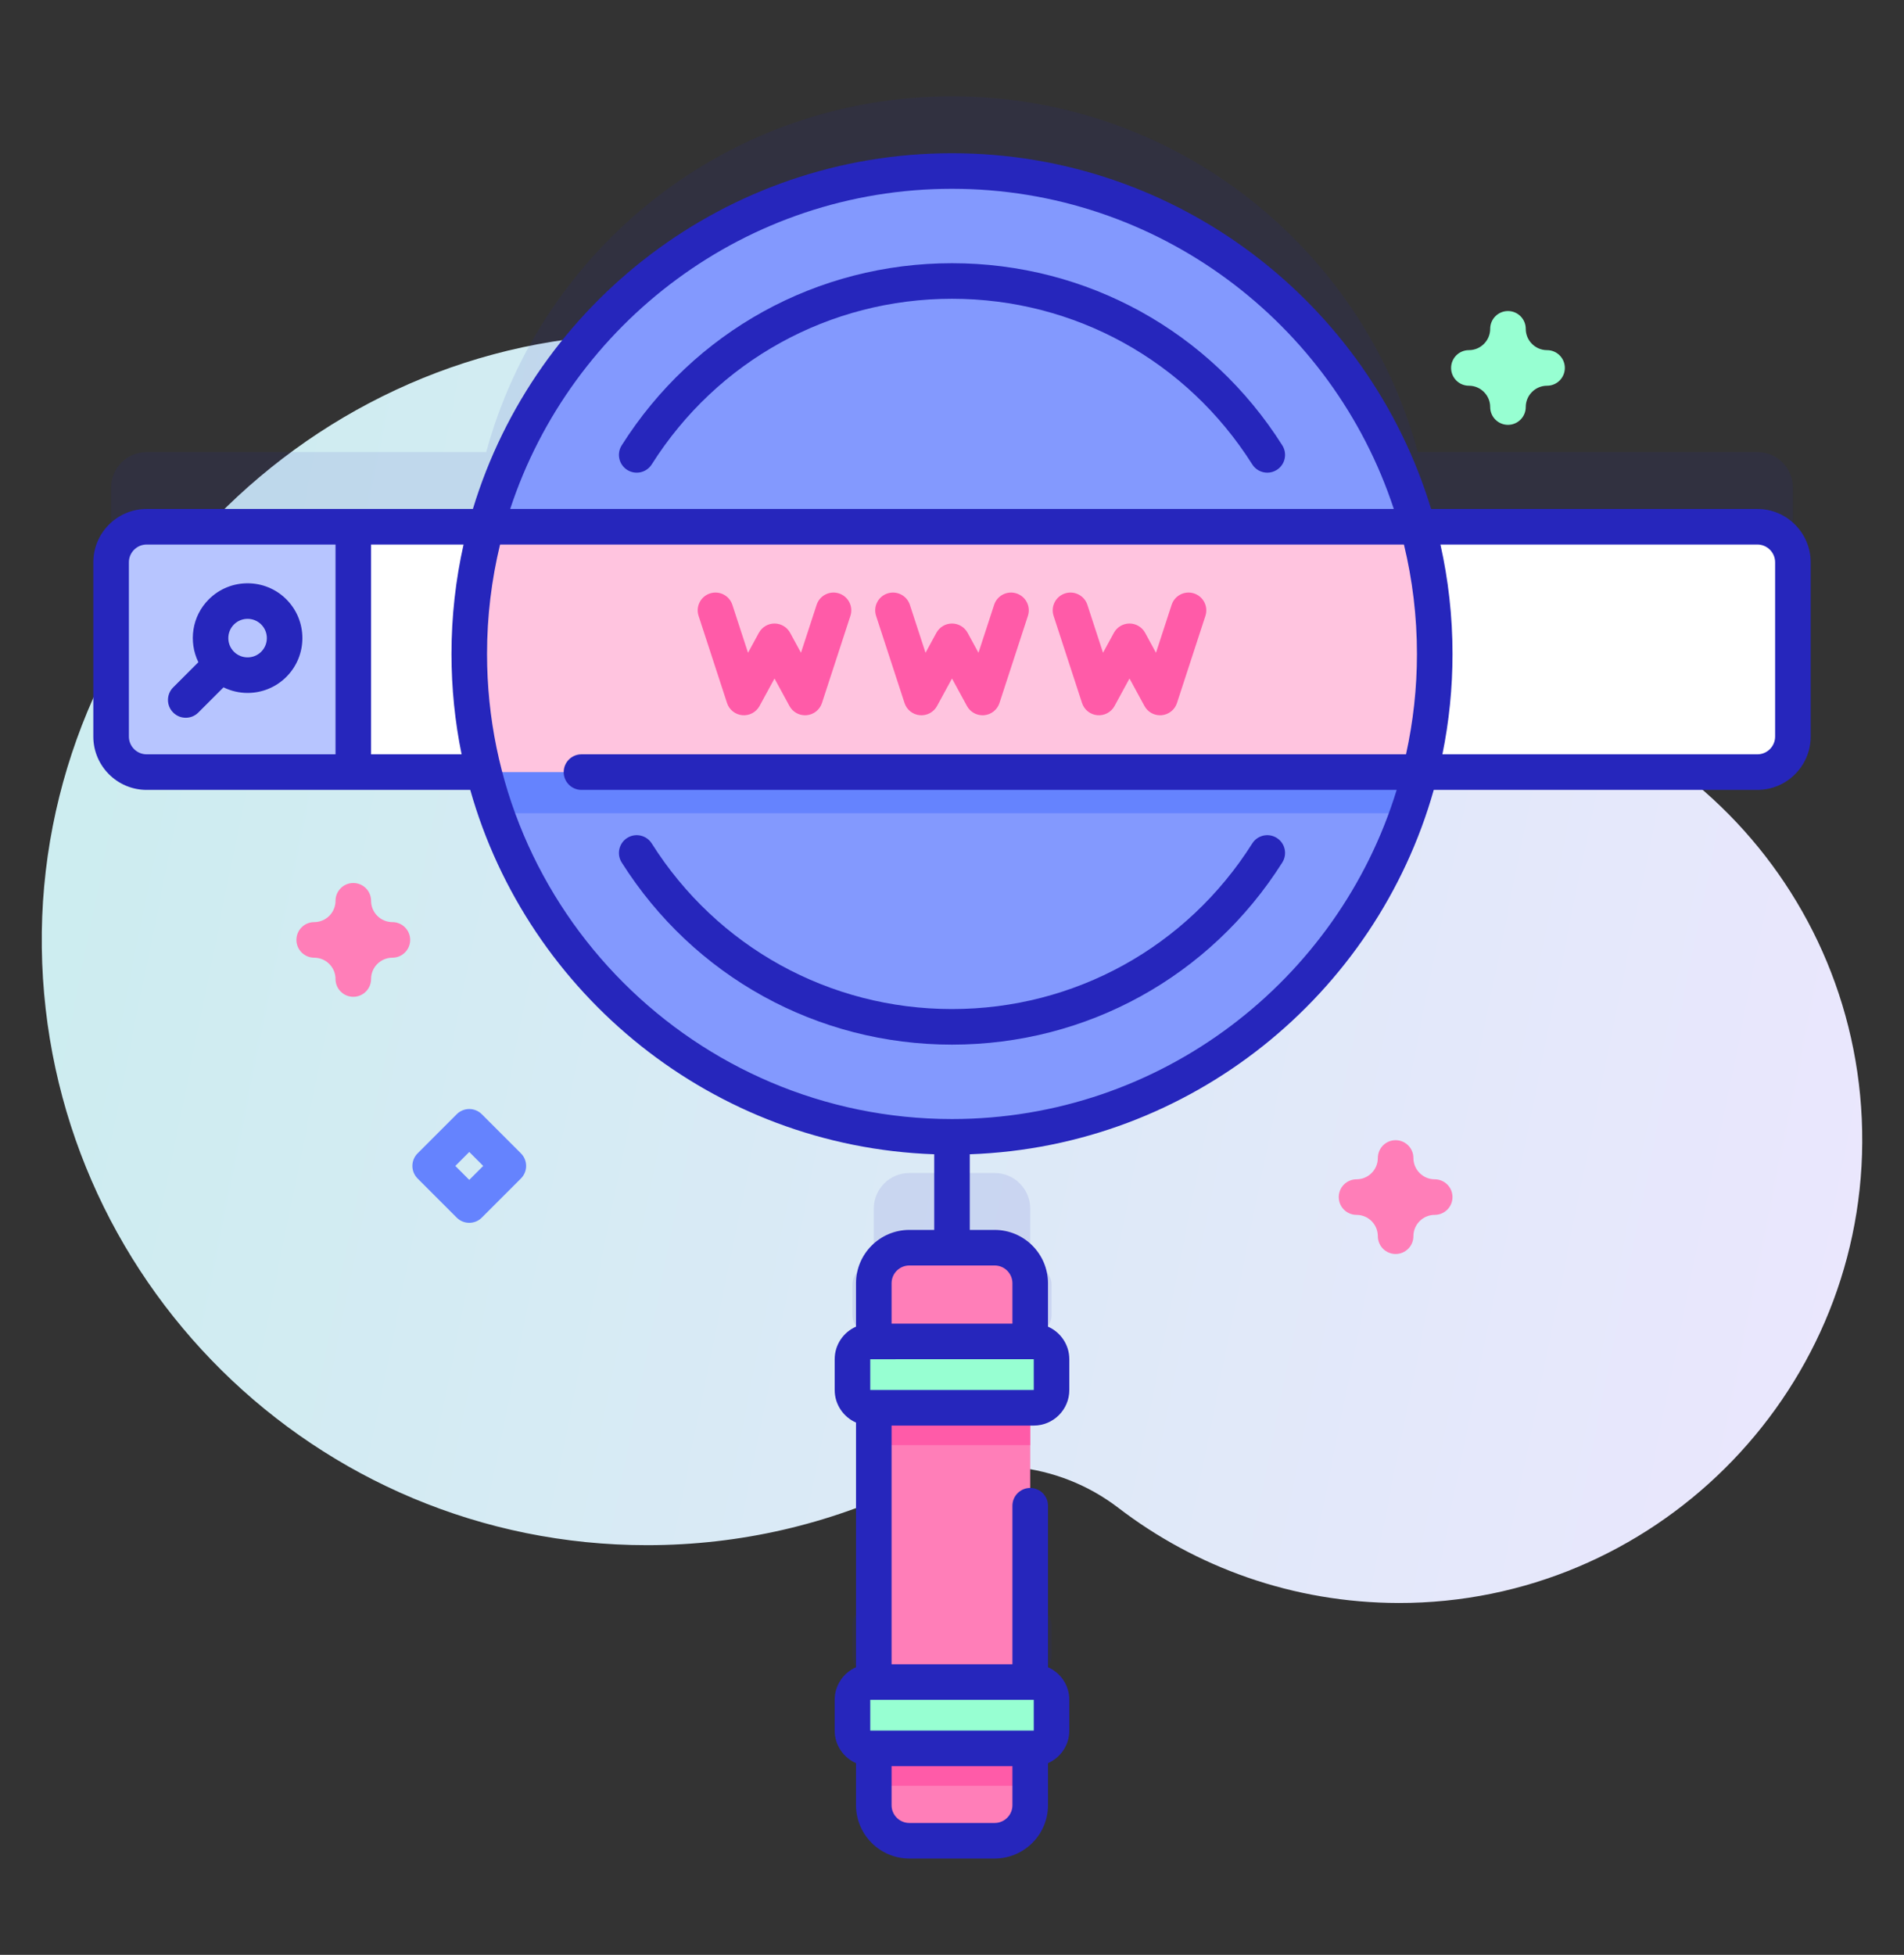 <svg width="228" height="234" viewBox="0 0 228 234" fill="none" xmlns="http://www.w3.org/2000/svg">
<rect x="0" y="0" width="228" height="234" fill="#333333" stroke="none"/>
<g clip-path="url(#clip0)">
<path d="M167.906 81.029C167.825 81.028 167.743 81.028 167.661 81.028C154.021 81.007 141.098 75.133 132.134 64.854C118.779 49.541 99.093 39.894 77.156 39.992C37.341 40.168 4.491 73.62 5.006 113.433C5.518 153.024 37.772 184.962 77.485 184.962C88.702 184.962 99.322 182.413 108.8 177.863C116.973 173.941 126.711 174.975 133.908 180.486C143.217 187.616 154.852 191.86 167.479 191.882C197.872 191.932 222.822 167.178 222.999 136.785C223.177 106.108 198.541 81.209 167.906 81.029Z" fill="url(#paint0_linear)"/>
<path opacity="0.1" d="M123.791 159.575C124.966 159.575 125.919 158.622 125.919 157.446V153.762C125.919 152.586 124.966 151.633 123.791 151.633H123.365V144.67C123.365 142.32 121.458 140.413 119.108 140.413H108.892C106.542 140.413 104.635 142.32 104.635 144.67V151.633H104.209C103.033 151.633 102.08 152.586 102.08 153.762V157.446C102.08 158.622 103.033 159.575 104.209 159.575H104.635V192.403H104.209C103.033 192.403 102.08 193.356 102.08 194.532V198.216C102.08 199.392 103.033 200.345 104.209 200.345H104.635V207.144C104.635 209.498 106.542 211.401 108.892 211.401H119.108C121.458 211.401 123.365 209.498 123.365 207.144V200.345H123.791C124.966 200.345 125.919 199.392 125.919 198.216V194.532C125.919 193.356 124.966 192.403 123.791 192.403H123.365V159.575H123.791Z" fill="#2626BC"/>
<path opacity="0.1" d="M210.44 54.112H169.776C163.095 29.573 140.656 11.529 114 11.529C87.344 11.529 64.905 29.573 58.224 54.112H17.56C15.21 54.112 13.303 56.019 13.303 58.369V79.224C13.303 81.578 15.21 83.481 17.56 83.481H57.94C64.25 108.568 86.955 127.142 114 127.142C141.045 127.142 163.75 108.568 170.06 83.481H210.44C212.79 83.481 214.697 81.578 214.697 79.224V58.369C214.697 56.019 212.79 54.112 210.44 54.112Z" fill="#2626BC"/>
<path d="M114 136.083C145.926 136.083 171.807 110.202 171.807 78.277C171.807 46.351 145.926 20.47 114 20.47C82.074 20.47 56.193 46.351 56.193 78.277C56.193 110.202 82.074 136.083 114 136.083Z" fill="#8399FE"/>
<path d="M214.697 67.31V88.165C214.697 90.519 212.79 92.422 210.44 92.422H17.56C15.21 92.422 13.303 90.519 13.303 88.165V67.31C13.303 64.96 15.21 63.053 17.56 63.053H210.44C212.79 63.053 214.697 64.96 214.697 67.31Z" fill="white"/>
<path d="M168.587 97.344C170.674 91.376 171.808 84.96 171.808 78.276C171.808 75.155 171.561 72.094 171.084 69.105H56.916C56.439 72.094 56.192 75.155 56.192 78.276C56.192 84.96 57.326 91.376 59.413 97.344H168.587Z" fill="#6583FE"/>
<path d="M171.805 78.276C171.805 83.155 171.2 87.897 170.059 92.422H57.941C56.8 87.897 56.196 83.155 56.196 78.276C56.196 73.007 56.902 67.902 58.222 63.054H169.779C171.098 67.902 171.805 73.006 171.805 78.276Z" fill="#FFC4DF"/>
<path d="M42.306 92.424H17.561C15.21 92.424 13.304 90.518 13.304 88.167V67.31C13.304 64.959 15.21 63.053 17.561 63.053H42.306V92.424Z" fill="#B7C5FF"/>
<path d="M123.365 153.61V216.085C123.365 218.439 121.458 220.342 119.108 220.342H108.891C106.542 220.342 104.635 218.439 104.635 216.085V153.61C104.635 151.261 106.542 149.354 108.891 149.354H119.108C121.458 149.354 123.365 151.261 123.365 153.61Z" fill="#FF7EB8"/>
<path d="M104.635 165.045H123.365V172.984H104.635V165.045Z" fill="#FF5BA8"/>
<path d="M104.635 205.813H123.365V213.756H104.635V205.813Z" fill="#FF5BA8"/>
<path d="M123.791 168.516H104.209C103.033 168.516 102.081 167.563 102.081 166.388V162.703C102.081 161.528 103.033 160.575 104.209 160.575H123.791C124.966 160.575 125.919 161.528 125.919 162.703V166.388C125.919 167.563 124.966 168.516 123.791 168.516Z" fill="#97FFD2"/>
<path d="M123.791 209.285H104.209C103.033 209.285 102.081 208.333 102.081 207.157V203.473C102.081 202.297 103.033 201.344 104.209 201.344H123.791C124.966 201.344 125.919 202.297 125.919 203.473V207.157C125.919 208.333 124.966 209.285 123.791 209.285Z" fill="#97FFD2"/>
<path d="M96.405 85.622C95.63 85.622 94.911 85.2 94.536 84.511L92.745 81.219L90.953 84.511C90.547 85.257 89.737 85.689 88.889 85.613C88.043 85.535 87.324 84.962 87.06 84.154L83.654 73.72C83.289 72.603 83.899 71.401 85.017 71.036C86.133 70.673 87.336 71.281 87.7 72.399L89.574 78.139L90.875 75.749C91.248 75.064 91.965 74.638 92.745 74.638C93.524 74.638 94.242 75.064 94.614 75.749L95.915 78.139L97.789 72.399C98.154 71.282 99.356 70.671 100.472 71.036C101.59 71.401 102.2 72.603 101.835 73.72L98.428 84.154C98.165 84.962 97.446 85.535 96.599 85.613C96.534 85.619 96.469 85.622 96.405 85.622Z" fill="#FF5BA8"/>
<path d="M117.66 85.622C116.886 85.622 116.166 85.2 115.791 84.511L114 81.22L112.209 84.511C111.803 85.258 110.994 85.689 110.145 85.614C109.299 85.536 108.579 84.962 108.316 84.155L104.909 73.72C104.544 72.603 105.154 71.402 106.272 71.037C107.39 70.673 108.591 71.282 108.956 72.4L110.83 78.14L112.13 75.75C112.503 75.065 113.22 74.638 114 74.638C114.78 74.638 115.497 75.065 115.87 75.75L117.17 78.14L119.044 72.4C119.409 71.282 120.612 70.671 121.728 71.037C122.845 71.402 123.456 72.603 123.09 73.72L119.684 84.155C119.42 84.962 118.701 85.536 117.855 85.614C117.789 85.619 117.725 85.622 117.66 85.622Z" fill="#FF5BA8"/>
<path d="M138.916 85.622C138.141 85.622 137.422 85.2 137.047 84.511L135.255 81.219L133.464 84.511C133.058 85.257 132.249 85.689 131.4 85.613C130.554 85.535 129.835 84.962 129.571 84.154L126.165 73.72C125.8 72.603 126.41 71.401 127.527 71.036C128.645 70.673 129.847 71.281 130.211 72.399L132.085 78.139L133.386 75.749C133.758 75.064 134.476 74.638 135.255 74.638C136.035 74.638 136.752 75.064 137.125 75.749L138.426 78.139L140.3 72.399C140.665 71.282 141.867 70.671 142.983 71.036C144.101 71.401 144.711 72.603 144.346 73.72L140.94 84.154C140.676 84.962 139.957 85.535 139.11 85.613C139.045 85.619 138.98 85.622 138.916 85.622Z" fill="#FF5BA8"/>
<path d="M114 125.046C130.133 125.046 144.919 116.894 153.554 103.24C154.183 102.246 153.886 100.931 152.892 100.303C151.897 99.675 150.583 99.971 149.955 100.965C142.106 113.378 128.664 120.788 114 120.788C99.335 120.788 85.894 113.378 78.044 100.964C77.416 99.971 76.102 99.675 75.107 100.303C74.114 100.931 73.818 102.246 74.446 103.239C83.081 116.895 97.867 125.046 114 125.046Z" fill="#2626BC"/>
<path d="M153.554 53.313C144.919 39.659 130.132 31.507 114 31.507C97.868 31.507 83.081 39.659 74.446 53.313C73.817 54.307 74.114 55.622 75.108 56.25C76.101 56.878 77.416 56.582 78.044 55.589C85.895 43.176 99.336 35.764 114 35.764C128.664 35.764 142.106 43.175 149.956 55.589C150.36 56.229 151.051 56.58 151.757 56.58C152.145 56.58 152.539 56.473 152.893 56.25C153.886 55.622 154.183 54.307 153.554 53.313Z" fill="#2626BC"/>
<path d="M210.439 60.924H171.371C163.912 36.31 141.016 18.341 114 18.341C86.984 18.341 64.088 36.31 56.629 60.924H17.561C14.04 60.924 11.175 63.789 11.175 67.31V88.167C11.175 91.688 14.041 94.553 17.561 94.553H56.312C63.236 119.063 85.397 137.241 111.871 138.17V147.225H108.892C105.371 147.225 102.506 150.09 102.506 153.611V158.804C101.004 159.462 99.952 160.961 99.952 162.703V166.387C99.952 168.129 101.004 169.628 102.506 170.287V199.573C101.004 200.232 99.952 201.731 99.952 203.472V207.157C99.952 208.899 101.004 210.398 102.506 211.056V216.086C102.506 219.607 105.371 222.472 108.892 222.472H119.108C122.629 222.472 125.494 219.607 125.494 216.086V211.056C126.996 210.397 128.048 208.899 128.048 207.157V203.472C128.048 201.731 126.996 200.231 125.494 199.573V180.242C125.494 179.066 124.541 178.113 123.365 178.113C122.189 178.113 121.236 179.066 121.236 180.242V199.216H106.764V170.645H123.791C126.139 170.645 128.048 168.736 128.048 166.388V162.703C128.048 160.962 126.996 159.462 125.494 158.804V153.611C125.494 150.09 122.629 147.225 119.108 147.225H116.129V138.171C142.603 137.241 164.764 119.063 171.689 94.553H210.439C213.96 94.553 216.825 91.688 216.825 88.168V67.311C216.824 63.789 213.959 60.924 210.439 60.924ZM123.79 203.472L123.793 207.156L104.21 207.157L104.209 203.473L123.79 203.472ZM119.108 218.215H108.892C107.718 218.215 106.764 217.261 106.764 216.087V211.415H121.236V216.087C121.236 217.26 120.282 218.215 119.108 218.215ZM104.21 166.388L104.209 162.704L123.79 162.703L123.793 166.387L104.21 166.388ZM121.236 153.611V158.446H106.764V153.611C106.764 152.437 107.718 151.482 108.892 151.482H119.108C120.282 151.482 121.236 152.437 121.236 153.611ZM114 22.599C138.644 22.599 159.596 38.695 166.905 60.924H61.095C68.404 38.695 89.356 22.599 114 22.599ZM15.433 88.167V67.31C15.433 66.137 16.388 65.182 17.561 65.182H40.178V90.295H17.561C16.388 90.295 15.433 89.341 15.433 88.167ZM44.435 90.295V65.182H55.51C54.566 69.399 54.065 73.78 54.065 78.277C54.065 82.392 54.482 86.412 55.276 90.296L44.435 90.295ZM114 133.954C83.299 133.954 58.322 108.978 58.322 78.277C58.322 73.767 58.865 69.383 59.882 65.182H168.118C169.135 69.383 169.677 73.767 169.677 78.277C169.677 82.402 169.222 86.423 168.367 90.295H69.63C68.454 90.295 67.501 91.248 67.501 92.424C67.501 93.6 68.454 94.553 69.63 94.553H167.249C160.27 117.338 139.04 133.954 114 133.954ZM212.567 88.167C212.567 89.341 211.612 90.295 210.439 90.295H172.724C173.518 86.411 173.935 82.392 173.935 78.277C173.935 73.779 173.434 69.398 172.49 65.182H210.439C211.612 65.182 212.567 66.136 212.567 67.31V88.167Z" fill="#2626BC"/>
<path d="M34.29 71.742C31.73 69.181 27.564 69.181 25.005 71.742C22.972 73.774 22.559 76.816 23.755 79.266L20.738 82.283C19.906 83.114 19.906 84.462 20.738 85.293C21.153 85.709 21.698 85.917 22.243 85.917C22.788 85.917 23.333 85.709 23.748 85.293L26.765 82.276C27.672 82.719 28.658 82.946 29.647 82.946C31.328 82.946 33.009 82.306 34.289 81.026C36.85 78.467 36.85 74.301 34.29 71.742ZM31.279 78.016C30.38 78.915 28.915 78.915 28.015 78.016C27.116 77.116 27.116 75.651 28.015 74.752C28.465 74.302 29.056 74.077 29.647 74.077C30.238 74.077 30.829 74.302 31.279 74.752C32.179 75.651 32.179 77.116 31.279 78.016Z" fill="#2626BC"/>
<path d="M167.123 150.106C165.947 150.106 164.994 149.153 164.994 147.977C164.994 146.569 163.849 145.424 162.442 145.424C161.266 145.424 160.313 144.471 160.313 143.295C160.313 142.119 161.266 141.167 162.442 141.167C163.849 141.167 164.994 140.022 164.994 138.614C164.994 137.438 165.947 136.485 167.123 136.485C168.299 136.485 169.252 137.438 169.252 138.614C169.252 140.022 170.397 141.167 171.805 141.167C172.981 141.167 173.933 142.119 173.933 143.295C173.933 144.471 172.981 145.424 171.805 145.424C170.397 145.424 169.252 146.569 169.252 147.977C169.252 149.153 168.299 150.106 167.123 150.106Z" fill="#FF7EB8"/>
<path d="M180.576 50.854C179.4 50.854 178.447 49.901 178.447 48.725C178.447 47.317 177.302 46.172 175.895 46.172C174.719 46.172 173.766 45.219 173.766 44.043C173.766 42.867 174.719 41.914 175.895 41.914C177.302 41.914 178.447 40.769 178.447 39.362C178.447 38.186 179.4 37.233 180.576 37.233C181.752 37.233 182.705 38.186 182.705 39.362C182.705 40.769 183.85 41.914 185.257 41.914C186.433 41.914 187.386 42.867 187.386 44.043C187.386 45.219 186.433 46.172 185.257 46.172C183.85 46.172 182.705 47.317 182.705 48.725C182.705 49.901 181.752 50.854 180.576 50.854Z" fill="#97FFD2"/>
<path d="M42.306 119.32C41.13 119.32 40.178 118.367 40.178 117.191C40.178 115.784 39.033 114.639 37.625 114.639C36.449 114.639 35.496 113.686 35.496 112.51C35.496 111.334 36.449 110.381 37.625 110.381C39.033 110.381 40.178 109.236 40.178 107.828C40.178 106.652 41.13 105.699 42.306 105.699C43.483 105.699 44.435 106.652 44.435 107.828C44.435 109.236 45.58 110.381 46.988 110.381C48.164 110.381 49.117 111.334 49.117 112.51C49.117 113.686 48.164 114.639 46.988 114.639C45.58 114.639 44.435 115.784 44.435 117.191C44.435 118.367 43.483 119.32 42.306 119.32Z" fill="#FF7EB8"/>
<path d="M56.193 146.375C55.649 146.375 55.103 146.167 54.688 145.751L50.007 141.07C49.175 140.239 49.175 138.891 50.007 138.06L54.688 133.379C55.519 132.547 56.868 132.547 57.698 133.379L62.379 138.06C63.211 138.891 63.211 140.239 62.379 141.07L57.698 145.751C57.283 146.166 56.738 146.375 56.193 146.375ZM54.523 139.565L56.193 141.235L57.864 139.565L56.193 137.894L54.523 139.565Z" fill="#6583FE"/>
</g>
<defs>
<linearGradient id="paint0_linear" x1="262.827" y1="170.801" x2="-9.673" y2="115.603" gradientUnits="userSpaceOnUse">
<stop offset="0.049" stop-color="#EEE6FF"/>
<stop offset="0.999" stop-color="#CBEDEF"/>
</linearGradient>
<clipPath id="clip0">
<rect width="218" height="218" fill="white" transform="translate(5 8)"/>
</clipPath>
</defs>
</svg>
